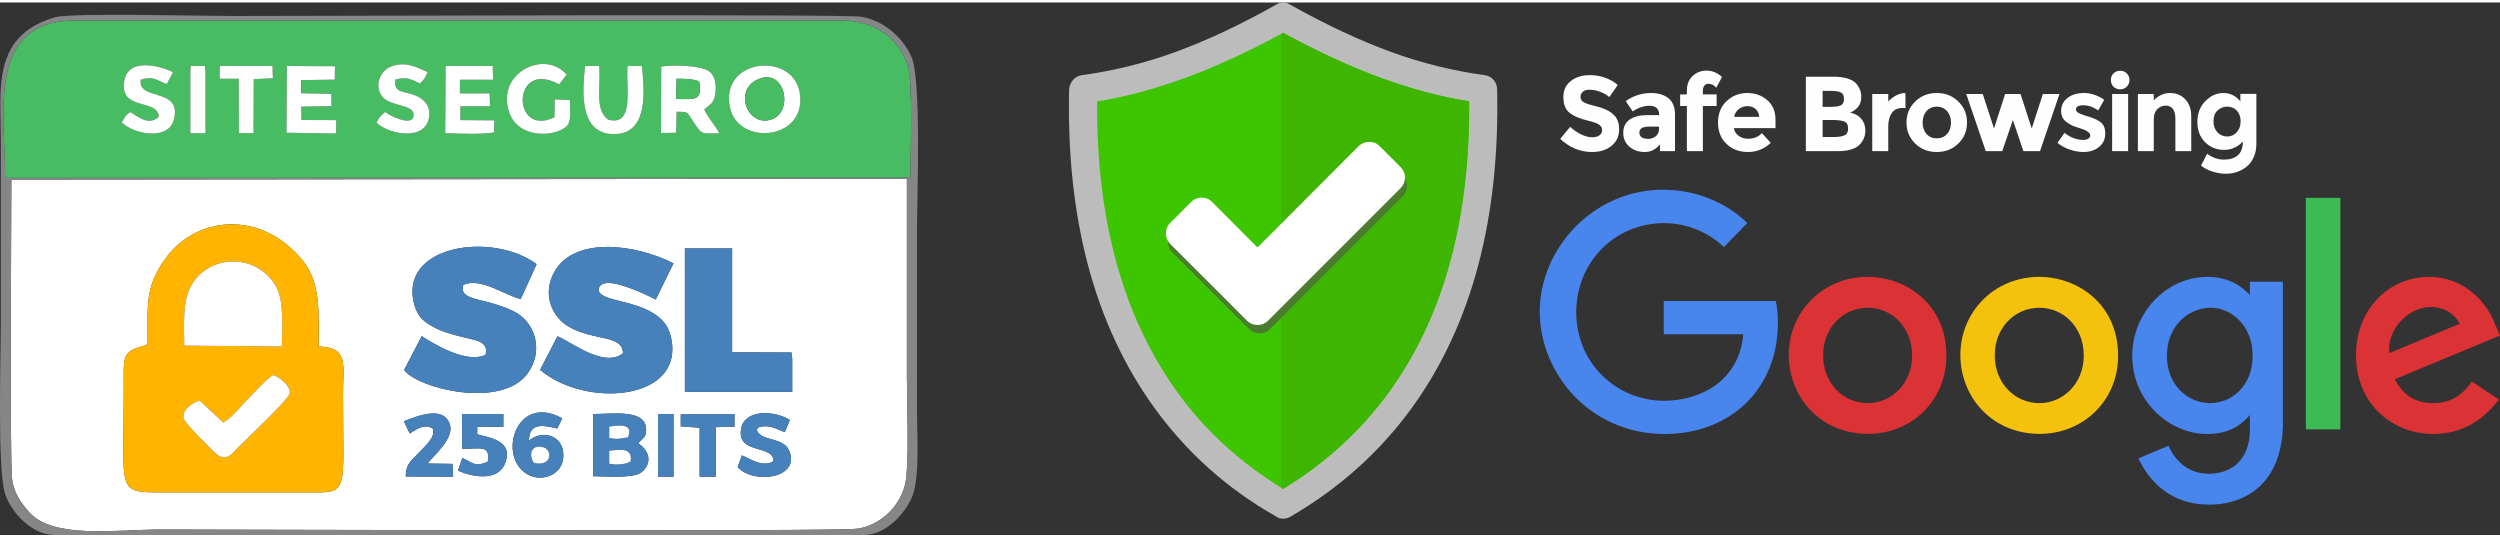 <svg xmlns="http://www.w3.org/2000/svg" xmlns:xlink="http://www.w3.org/1999/xlink" xmlns:xodm="http://www.corel.com/coreldraw/odm/2003" xml:space="preserve" width="200px" height="43px" style="shape-rendering:geometricPrecision; text-rendering:geometricPrecision; image-rendering:optimizeQuality; fill-rule:evenodd; clip-rule:evenodd" viewBox="0 0 200 42.6"><rect x="0" y="0" width="200" height="42.6" fill="#333333" stroke="none"/> <defs> <style type="text/css"> .fil14 {fill:#4681BC} .fil11 {fill:#48BC63} .fil13 {fill:#848688} .fil12 {fill:#FFB400} .fil10 {fill:white} .fil2 {fill:#FEFEFE;fill-rule:nonzero} .fil9 {fill:#3CBA54;fill-rule:nonzero} .fil1 {fill:#3DC500;fill-rule:nonzero} .fil3 {fill:#3EB500;fill-rule:nonzero} .fil6 {fill:#4885ED;fill-rule:nonzero} .fil4 {fill:#4A7C2F;fill-rule:nonzero} .fil0 {fill:#BCBCBC;fill-rule:nonzero} .fil7 {fill:#DB3236;fill-rule:nonzero} .fil8 {fill:#F4C20D;fill-rule:nonzero} .fil5 {fill:white;fill-rule:nonzero} </style> </defs> <g id="Camada_x0020_1">  <path class="fil0" d="M119.77 6.92c-0.02,-0.55 -0.41,-1.02 -0.96,-1.1 -2.54,-0.35 -5.05,-0.96 -7.52,-1.86 -2.46,-0.9 -5.16,-2.15 -8.1,-3.8 -0.36,-0.21 -0.72,-0.21 -1.08,0 -2.92,1.65 -5.61,2.9 -8.08,3.8 -2.46,0.9 -4.98,1.51 -7.51,1.86 -0.55,0.08 -0.93,0.55 -0.99,1.1 -0.24,10.38 2.04,18.87 6.8,25.48 2.6,3.59 5.84,6.51 9.78,8.73 0.3,0.23 0.77,0.21 1.13,0 3.89,-2.26 7.14,-5.16 9.73,-8.73 4.77,-6.61 7.03,-15.1 6.8,-25.48l0 0zm-8.62 24.2z"></path> <path class="fil1" d="M111.15 31.12c-2.26,3.11 -5.08,5.71 -8.5,7.79 -3.42,-2.08 -6.26,-4.67 -8.5,-7.79 -4.34,-6.05 -6.45,-13.79 -6.38,-23.21 2.4,-0.38 4.76,-1.04 7.13,-1.91 2.37,-0.87 4.96,-2.06 7.75,-3.57 2.79,1.51 5.36,2.7 7.73,3.57 2.37,0.87 4.75,1.53 7.15,1.91 0.07,9.48 -2.06,17.23 -6.38,23.21l0 0z"></path> <g id="_2346011610416"> <path class="fil2" d="M126.63 7.14c-0.12,0.1 -0.19,0.24 -0.19,0.41 0,0.17 0.07,0.31 0.23,0.41 0.16,0.11 0.51,0.22 1.08,0.36 0.57,0.14 1.01,0.35 1.31,0.63 0.32,0.27 0.47,0.68 0.47,1.21 0,0.53 -0.2,0.97 -0.6,1.3 -0.4,0.33 -0.92,0.5 -1.57,0.5 -0.94,0 -1.79,-0.35 -2.54,-1.05l0.79 -0.96c0.63,0.55 1.23,0.83 1.77,0.83 0.25,0 0.44,-0.05 0.58,-0.16 0.14,-0.1 0.21,-0.24 0.21,-0.42 0,-0.18 -0.08,-0.31 -0.23,-0.42 -0.15,-0.1 -0.43,-0.22 -0.87,-0.32 -0.7,-0.17 -1.2,-0.38 -1.52,-0.65 -0.32,-0.26 -0.48,-0.67 -0.48,-1.24 0,-0.56 0.2,-0.99 0.61,-1.3 0.4,-0.31 0.91,-0.46 1.51,-0.46 0.4,0 0.8,0.06 1.19,0.2 0.41,0.14 0.75,0.33 1.04,0.59l-0.67 0.96c-0.51,-0.39 -1.04,-0.58 -1.6,-0.58 -0.22,-0.01 -0.39,0.05 -0.52,0.16z"></path> <path class="fil2" d="M134 11.89l-1.2 0 0 -0.55c-0.33,0.41 -0.73,0.62 -1.22,0.62 -0.49,0 -0.89,-0.14 -1.22,-0.42 -0.33,-0.28 -0.5,-0.65 -0.5,-1.12 0,-0.47 0.18,-0.82 0.52,-1.06 0.34,-0.23 0.8,-0.35 1.39,-0.35l0.96 0 0 -0.02c0,-0.49 -0.26,-0.73 -0.78,-0.73 -0.22,0 -0.46,0.04 -0.7,0.13 -0.25,0.08 -0.45,0.2 -0.63,0.33l-0.56 -0.83c0.6,-0.43 1.28,-0.65 2.05,-0.65 0.56,0 1.01,0.14 1.37,0.42 0.34,0.28 0.52,0.71 0.52,1.31l0 2.92 0 0zm-1.28 -1.74l0 -0.22 -0.8 0c-0.52,0 -0.77,0.16 -0.77,0.47 0,0.16 0.06,0.29 0.18,0.38 0.13,0.09 0.3,0.13 0.53,0.13 0.22,0 0.42,-0.07 0.6,-0.21 0.17,-0.14 0.26,-0.32 0.26,-0.55l0 0z"></path> <path class="fil2" d="M136.23 7.05l0 0.3 1.1 0 0 0.93 -1.1 0 0 3.61 -1.28 0 0 -3.61 -0.54 0 0 -0.92 0.54 -0.01 0 -0.28c0,-0.49 0.14,-0.89 0.45,-1.18 0.3,-0.29 0.68,-0.44 1.13,-0.44 0.45,0 0.86,0.17 1.23,0.51l-0.46 0.86c-0.19,-0.22 -0.4,-0.32 -0.62,-0.32 -0.13,0 -0.24,0.04 -0.32,0.14 -0.09,0.1 -0.13,0.23 -0.13,0.41l0 0z"></path> <path class="fil2" d="M141.66 11.23c-0.51,0.48 -1.12,0.73 -1.81,0.73 -0.7,0 -1.28,-0.21 -1.73,-0.65 -0.45,-0.42 -0.68,-1 -0.68,-1.71 0,-0.72 0.24,-1.3 0.7,-1.72 0.46,-0.43 1.01,-0.64 1.64,-0.64 0.62,0 1.16,0.19 1.6,0.57 0.44,0.38 0.66,0.9 0.66,1.56l0 0.68 -3.33 0c0.03,0.25 0.16,0.45 0.39,0.62 0.21,0.16 0.47,0.23 0.75,0.23 0.44,0 0.81,-0.14 1.1,-0.45l0.71 0.78zm-1.22 -2.72c-0.18,-0.15 -0.39,-0.22 -0.65,-0.22 -0.25,0 -0.48,0.08 -0.68,0.23 -0.21,0.16 -0.33,0.36 -0.37,0.63l2 0c-0.02,-0.28 -0.13,-0.49 -0.3,-0.64l0 0z"></path> <path class="fil2" d="M147.08 11.89l-2.61 0 0 -5.95 2.32 0c0.41,0 0.75,0.06 1.04,0.15 0.3,0.1 0.52,0.23 0.66,0.39 0.27,0.31 0.41,0.66 0.41,1.04 0,0.47 -0.16,0.81 -0.46,1.03 -0.1,0.09 -0.17,0.13 -0.21,0.15 -0.04,0.03 -0.11,0.06 -0.21,0.11 0.36,0.07 0.66,0.24 0.88,0.49 0.21,0.25 0.33,0.57 0.33,0.94 0,0.42 -0.14,0.78 -0.43,1.1 -0.33,0.36 -0.91,0.55 -1.72,0.55zm-1.27 -3.54l0.62 0c0.38,0 0.65,-0.04 0.83,-0.12 0.17,-0.08 0.26,-0.25 0.26,-0.51 0,-0.26 -0.08,-0.44 -0.24,-0.52 -0.17,-0.09 -0.45,-0.13 -0.84,-0.13l-0.63 0 0 1.28 0 0zm0 2.41l0.9 0c0.38,0 0.67,-0.04 0.86,-0.14 0.19,-0.08 0.28,-0.27 0.28,-0.54 0,-0.28 -0.09,-0.46 -0.29,-0.55 -0.2,-0.09 -0.53,-0.13 -0.97,-0.13l-0.78 0 0 1.36 0 0z"></path> <path class="fil2" d="M152.19 8.44c-0.38,0 -0.66,0.13 -0.85,0.4 -0.18,0.27 -0.28,0.63 -0.28,1.07l0 1.98 -1.28 0 0 -4.57 1.28 0 0 0.6c0.17,-0.18 0.37,-0.35 0.62,-0.48 0.24,-0.13 0.5,-0.2 0.75,-0.2l0.01 1.2 -0.25 0 0 0z"></path> <path class="fil2" d="M157.36 9.61c0,0.66 -0.22,1.21 -0.69,1.67 -0.46,0.45 -1.03,0.68 -1.73,0.68 -0.69,0 -1.27,-0.23 -1.73,-0.68 -0.46,-0.46 -0.69,-1.01 -0.69,-1.67 0,-0.67 0.23,-1.23 0.69,-1.68 0.46,-0.46 1.04,-0.69 1.73,-0.69 0.7,0 1.27,0.23 1.73,0.69 0.47,0.45 0.69,1.01 0.69,1.68zm-3.55 0c0,0.37 0.11,0.68 0.31,0.91 0.22,0.24 0.49,0.35 0.82,0.35 0.33,0 0.61,-0.11 0.82,-0.35 0.21,-0.23 0.32,-0.54 0.32,-0.91 0,-0.38 -0.11,-0.69 -0.32,-0.93 -0.21,-0.23 -0.49,-0.35 -0.82,-0.35 -0.33,0 -0.6,0.12 -0.82,0.35 -0.2,0.24 -0.31,0.55 -0.31,0.93z"></path> <polygon class="fil2" points="160.18,11.89 158.86,11.89 157.3,7.32 158.62,7.32 159.52,10.08 160.41,7.32 161.64,7.32 162.54,10.08 163.43,7.32 164.76,7.32 163.2,11.89 161.87,11.89 161.03,9.4 "></polygon> <path class="fil2" d="M168.42 10.47c0,0.45 -0.16,0.81 -0.49,1.08 -0.33,0.28 -0.76,0.41 -1.27,0.41 -0.34,0 -0.69,-0.07 -1.07,-0.19 -0.36,-0.12 -0.69,-0.29 -0.99,-0.54l0.56 -0.8c0.48,0.38 0.98,0.56 1.52,0.56 0.17,0 0.3,-0.03 0.39,-0.1 0.1,-0.07 0.15,-0.15 0.15,-0.26 0,-0.11 -0.07,-0.21 -0.2,-0.29 -0.13,-0.1 -0.32,-0.19 -0.57,-0.26 -0.26,-0.08 -0.46,-0.15 -0.59,-0.2 -0.13,-0.06 -0.28,-0.14 -0.45,-0.26 -0.35,-0.2 -0.52,-0.53 -0.52,-0.95 0,-0.42 0.17,-0.77 0.51,-1.03 0.34,-0.27 0.78,-0.4 1.32,-0.4 0.54,0 1.08,0.18 1.62,0.54l-0.48 0.85c-0.4,-0.27 -0.8,-0.41 -1.19,-0.41 -0.39,0 -0.59,0.12 -0.59,0.32 0,0.13 0.06,0.22 0.19,0.29 0.12,0.06 0.33,0.15 0.62,0.24 0.29,0.08 0.5,0.15 0.62,0.21 0.12,0.04 0.27,0.12 0.43,0.22 0.33,0.19 0.48,0.52 0.48,0.97l0 0z"></path> <path class="fil2" d="M169.08 6.74c-0.14,-0.15 -0.21,-0.33 -0.21,-0.54 0,-0.21 0.07,-0.39 0.21,-0.53 0.14,-0.14 0.33,-0.21 0.53,-0.21 0.21,0 0.39,0.07 0.53,0.21 0.14,0.14 0.22,0.32 0.22,0.53 0,0.21 -0.08,0.39 -0.22,0.54 -0.14,0.13 -0.32,0.21 -0.53,0.21 -0.2,0 -0.39,-0.08 -0.53,-0.21zm1.17 5.15l-1.28 0 0 -4.57 1.28 0 0 4.57z"></path> <path class="fil2" d="M172.3 9.34l0 2.55 -1.27 0 0 -4.57 1.27 0 0 0.5c0.39,-0.39 0.83,-0.58 1.31,-0.58 0.48,0 0.89,0.17 1.21,0.5 0.33,0.35 0.48,0.81 0.48,1.37l0 2.78 -1.27 0 0 -2.59c0,-0.69 -0.26,-1.05 -0.77,-1.05 -0.25,0 -0.48,0.09 -0.67,0.28 -0.19,0.18 -0.29,0.45 -0.29,0.81l0 0z"></path> <path class="fil2" d="M179.43 11.12c-0.41,0.44 -0.91,0.67 -1.51,0.67 -0.6,0 -1.1,-0.21 -1.51,-0.61 -0.41,-0.41 -0.62,-0.95 -0.62,-1.63 0,-0.67 0.21,-1.23 0.64,-1.66 0.42,-0.43 0.9,-0.65 1.45,-0.65 0.54,0 0.99,0.23 1.35,0.67l0 -0.6 1.28 0 0 3.98c0,0.41 -0.07,0.78 -0.22,1.09 -0.14,0.32 -0.33,0.57 -0.56,0.75 -0.47,0.38 -1.03,0.57 -1.68,0.57 -0.33,0 -0.68,-0.06 -1.03,-0.17 -0.36,-0.11 -0.67,-0.27 -0.94,-0.48l0.49 -0.95c0.42,0.31 0.87,0.47 1.34,0.47 0.47,0 0.83,-0.12 1.11,-0.34 0.27,-0.24 0.41,-0.6 0.41,-1.11l0 0zm-0.18 -1.62c0,-0.36 -0.11,-0.65 -0.31,-0.86 -0.21,-0.21 -0.46,-0.31 -0.76,-0.31 -0.3,0 -0.56,0.1 -0.78,0.31 -0.22,0.21 -0.32,0.5 -0.32,0.86 0,0.37 0.1,0.65 0.31,0.88 0.22,0.23 0.48,0.34 0.79,0.34 0.3,0 0.55,-0.11 0.76,-0.34 0.2,-0.22 0.31,-0.51 0.31,-0.88l0 0z"></path> </g> <path class="fil3" d="M117.53 7.91c-2.4,-0.38 -4.78,-1.04 -7.15,-1.91 -2.37,-0.87 -4.94,-2.06 -7.73,-3.57 -0.05,0.02 -0.1,0.05 -0.15,0.08l0 36.31c0.05,0.02 0.1,0.06 0.15,0.09 3.42,-2.08 6.24,-4.68 8.5,-7.79 4.32,-5.98 6.45,-13.73 6.38,-23.21l0 0z"></path> <g id="_2346011625152"> <path class="fil4" d="M112.57 14.67c0,0.33 -0.12,0.61 -0.35,0.84l-8.94 8.94 -1.67 1.67c-0.24,0.24 -0.51,0.35 -0.84,0.35 -0.33,0 -0.61,-0.11 -0.84,-0.35l-1.68 -1.67 -4.47 -4.47c-0.23,-0.23 -0.34,-0.51 -0.34,-0.84 0,-0.33 0.11,-0.61 0.34,-0.84l1.68 -1.68c0.23,-0.23 0.51,-0.34 0.84,-0.34 0.33,0 0.61,0.11 0.84,0.34l3.63 3.65 8.09 -8.11c0.23,-0.23 0.51,-0.35 0.84,-0.35 0.33,0 0.61,0.12 0.84,0.35l1.68 1.68c0.23,0.22 0.34,0.5 0.34,0.83l0.01 0z"></path> </g> <g id="_2346011630000"> <path class="fil5" d="M112.4 14.01c0,0.32 -0.12,0.6 -0.35,0.84l-8.93 8.93 -1.68 1.68c-0.23,0.23 -0.51,0.34 -0.84,0.34 -0.33,0 -0.61,-0.11 -0.84,-0.34l-1.67 -1.68 -4.48 -4.47c-0.22,-0.23 -0.34,-0.51 -0.34,-0.84 0,-0.33 0.12,-0.61 0.34,-0.83l1.68 -1.68c0.24,-0.24 0.52,-0.35 0.84,-0.35 0.33,0 0.61,0.11 0.84,0.35l3.63 3.64 8.09 -8.11c0.24,-0.23 0.52,-0.34 0.85,-0.34 0.32,0 0.61,0.11 0.83,0.34l1.68 1.68c0.23,0.23 0.35,0.51 0.35,0.84l0 0z"></path> </g> <path id="path2998" class="fil6" d="M142.06 23.88l-8.96 0 0 2.66 6.36 0c-0.31,3.72 -3.42,5.32 -6.34,5.32 -3.75,0 -7.02,-2.95 -7.02,-7.09 0,-4.02 3.11,-7.12 7.02,-7.12 3.02,0 4.79,1.92 4.79,1.92l1.87 -1.92c0,0 -2.39,-2.67 -6.75,-2.67 -5.55,0 -9.85,4.69 -9.85,9.75 0,4.96 4.04,9.79 9.99,9.79 5.23,0 9.06,-3.58 9.06,-8.88 0,-1.12 -0.17,-1.76 -0.17,-1.76l0 0 0 0z"></path> <path id="path3000" class="fil7" d="M149.41 21.95c-3.67,0 -6.31,2.88 -6.31,6.23 0,3.41 2.55,6.33 6.35,6.33 3.45,0 6.26,-2.63 6.26,-6.26 0,-4.16 -3.27,-6.3 -6.3,-6.3l0 0 0 0zm0.03 2.47c1.81,0 3.53,1.46 3.53,3.82 0,2.3 -1.71,3.81 -3.54,3.81 -2,0 -3.58,-1.61 -3.58,-3.83 0,-2.18 1.57,-3.8 3.59,-3.8l0 0 0 0z"></path> <path id="path3005" class="fil8" d="M163.14 21.95c-3.67,0 -6.31,2.88 -6.31,6.23 0,3.41 2.55,6.33 6.35,6.33 3.45,0 6.27,-2.63 6.27,-6.26 -0.01,-4.16 -3.28,-6.3 -6.31,-6.3l0 0 0 0zm0.03 2.47c1.81,0 3.53,1.46 3.53,3.82 0,2.3 -1.71,3.81 -3.53,3.81 -2.01,0 -3.59,-1.61 -3.59,-3.83 0,-2.18 1.57,-3.8 3.59,-3.8l0 0 0 0z"></path> <path id="path3007" class="fil6" d="M176.61 21.95c-3.38,0 -6.03,2.96 -6.03,6.29 0,3.77 3.08,6.28 5.97,6.28 1.79,0 2.74,-0.71 3.44,-1.52l0 1.23c0,2.17 -1.31,3.47 -3.29,3.47 -1.93,0 -2.88,-1.43 -3.22,-2.24l-2.41 1.01c0.85,1.81 2.57,3.7 5.64,3.7 3.36,0 5.92,-2.12 5.92,-6.55l0 -11.28 -2.64 0 0 1.06c-0.8,-0.87 -1.91,-1.45 -3.38,-1.45l0 0 0 0zm0.24 2.47c1.66,0 3.36,1.42 3.36,3.83 0,2.45 -1.69,3.8 -3.39,3.8 -1.8,0 -3.47,-1.46 -3.47,-3.78 0,-2.41 1.74,-3.85 3.5,-3.85l0 0z"></path> <path id="path3011" class="fil7" d="M194.34 21.95c-3.19,0 -5.86,2.53 -5.86,6.26 0,3.96 2.98,6.31 6.16,6.31 2.66,0 4.29,-1.45 5.26,-2.76l-2.16 -1.44c-0.57,0.87 -1.51,1.73 -3.08,1.73 -1.77,0 -2.58,-0.98 -3.08,-1.91l8.42 -3.5 -0.44 -1.01c-0.81,-2.01 -2.71,-3.68 -5.22,-3.68l0 0 0 0zm0.11 2.41c1.15,0 1.97,0.61 2.32,1.34l-5.62 2.35c-0.24,-1.82 1.48,-3.69 3.3,-3.69l0 0z"></path> <polygon id="path3015" class="fil9" points="184.47,34.15 187.23,34.15 187.23,15.63 184.47,15.63 "></polygon> <path class="fil10" d="M52.64 32.92l1.24 0 0 5.02 -1.24 0 0 -5.02zm-40.83 -5.58c0,-3.25 -0.22,-4.56 1.43,-6.86 2.35,-3.29 7.49,-4.03 10.95,0.13 1.5,1.81 1.3,4.26 1.3,6.91 2.45,0.05 1.95,1.53 1.95,3.78 0,8.37 0.6,7.89 -3.23,7.89l-11.16 0c-3.79,0 -3.15,0.06 -3.15,-8.04 0,-2.93 -0.18,-3.15 1.53,-3.67 0.04,-0.01 0.1,-0.02 0.13,-0.04l0.25 -0.1 0 0zm39.25 7.92c1.35,0.94 0.77,2.09 0.07,2.43 -0.78,0.37 -2.68,0.21 -3.67,0.21l0 -4.98c1.61,0 4.14,-0.4 4.23,1.18 0.03,0.74 -0.29,0.74 -0.63,1.16l0 0 0 0zm3.4 -2.31l4.3 -0.03 0 1.02 -1.5 0.03 0 3.97 -1.29 0 0 -3.92 -1.51 -0.11 0 -0.96 0 0zm-16.28 1.57c0.24,0.22 3.21,0.3 2.16,2.49 -0.6,1.24 -2.44,1 -3.7,0.44l0.35 -1.02c0.83,0.41 1.03,0.75 2.03,0.31 0.21,-1.38 -0.57,-1.03 -2.05,-1.03l0 -2.79 3.3 0 0 1.02 -2.09 0.01 0 0.57 0 0 0 0zm-5.87 -1.02c1.08,-0.42 3.18,-1.29 3.68,0.26 0.37,1.15 -1.4,2.56 -1.78,3.12l1.99 0.03 0.05 1.03 -3.79 -0.02c0,-1.09 0.53,-1.31 1.1,-1.96 0.32,-0.37 1.35,-1.18 1.06,-1.88 -0.73,-0.44 -1.41,0.15 -1.84,0.4l-0.47 -0.98 0 0 0 0zm30.48 0.87c-0.45,-0.14 -0.83,-0.4 -1.35,-0.46 -0.7,-0.07 -1.22,0.17 -0.62,0.66 0.5,0.44 1.9,0.35 2.3,1.25 0.98,2.22 -2.77,2.79 -4.11,1.35l0.34 -0.94c0.74,0.3 1.65,0.99 2.52,0.47 0.07,-1.39 -3.06,-0.48 -2.56,-2.7 0.31,-1.37 2.47,-1.44 3.88,-0.61l-0.4 0.98 0 0zm-18.21 -0.29c-1.07,-0.24 -2.26,-0.55 -2.26,0.98 1.02,-0.92 2.8,-0.47 2.75,1.23 -0.04,1.61 -1.93,2.19 -3.1,1.31 -2.13,-1.6 -0.55,-6.32 3.01,-4.33l-0.4 0.81zm10.21 -14.41l3.78 0 0 8.31 4.75 0.02 0.06 0.52 0 2.63 -8.59 0 0 -11.48zm-4.95 8.39c-0.03,-1.5 -2.27,-0.96 -4.3,-2.1 -1.36,-0.76 -2.21,-2.6 -1.18,-4.43 1.61,-2.83 6.46,-2.22 9.52,-0.66l-1.42 2.89c-0.6,-0.3 -1.29,-0.63 -2.05,-0.91 -0.67,-0.23 -1.96,-0.71 -2.42,-0.16 -0.51,0.76 1.01,1.04 1.78,1.24 0.93,0.23 1.73,0.47 2.46,0.91 0.71,0.44 1.22,0.95 1.45,1.94 1.14,5.08 -6.81,5.71 -10.47,2.61l1.39 -2.69c1.15,0.48 3.73,2.56 5.24,1.36l0 0 0 0zm-10.99 0.12c0.25,-1.07 -0.74,-1.14 -1.77,-1.4 -0.86,-0.22 -1.67,-0.42 -2.4,-0.82 -0.75,-0.41 -1.24,-0.79 -1.52,-1.73 -1.38,-4.77 6.13,-5.97 9.77,-3.3l-1.27 2.79c-1.2,-0.26 -3.24,-1.77 -4.59,-1.13 -0.39,0.99 1.09,1.14 1.95,1.37 0.88,0.25 1.79,0.54 2.43,0.95 1.41,0.93 2.01,3.01 0.77,4.75 -2.08,2.9 -8.86,1.21 -9.89,-0.27l1.41 -2.7c0.98,0.63 3.54,2.22 5.11,1.5l0 0 0 -0.01zm-37.94 -14.01c0,2.69 -0.14,22.29 0.06,23.97 0.14,1.15 0.79,1.97 1.33,2.6 1.94,2.22 6.97,1.42 10.61,1.42 5.73,0 53.97,0.19 55.71,-0.07 1.97,-0.3 3.71,-2.06 3.89,-4.18 0.2,-2.38 0.04,-5.48 0.04,-7.92 0,-5.29 0,-10.59 0,-15.89l-71.64 0.07 0 0z"></path> <path class="fil11" d="M15.23 5.63l0.02 -0.55 1.14 0 0.05 0.55 0 4.83 -1.21 0 0 -4.83zm31.58 -0.55l1.12 0c0.16,1.59 -0.4,3.48 0.72,4.29 2.17,0.58 1.39,-2.65 1.56,-4.29l1.14 0c0.25,2.3 0.42,5.41 -2.19,5.45 -2.71,0.03 -2.63,-3.06 -2.35,-5.45zm11.59 3.33c-0.83,-3.93 4.92,-4.49 5.56,-1.29 0.75,3.88 -4.89,4.44 -5.56,1.29zm-2.07 0.15c0.29,0.65 0.85,1.21 1.22,1.9 -1.43,0 -1.33,0.23 -2.12,-0.98 -0.49,-0.72 -0.3,-0.74 -1.3,-0.74l-0.04 1.68 -1.21 0.02 0.02 -5.31c0.93,-0.16 3.18,-0.1 3.84,0.38 0.44,0.33 0.59,1 0.49,1.73 -0.1,0.83 -0.44,0.91 -0.9,1.32l0 0 0 0zm-19.54 -1.29l2.38 0 0.03 1.03 -2.37 0 0 1.11 2.71 0.02 -0.01 0.96c-1.05,0.19 -2.77,0.09 -3.91,0.07l0.03 -5.38 3.77 0 0.02 1.1 -2.65 0 0 1.09 0 0 0 0zm-13.84 -2.19l3.85 0.02 -0.02 1.07 -2.68 0.04 0 1.05 2.4 0.05 0.02 0.98 -2.42 0.04 0.02 1.07 2.77 0.01 0 1.07 -3.97 -0.06 0.03 -5.34 0 0 0 0zm-5.38 0.55l0.02 -0.55 4.21 0 0.03 0.98 -1.53 0.07 -0.02 4.33 -1.17 -0.02 -0.01 -4.34 -1.53 0 0 -0.47 0 0 0 0zm28.02 2.18c0,0.73 0.15,1.7 -0.25,2.08 -0.9,0.87 -3.87,1.07 -4.61,-1.13 -1.06,-3.1 2.82,-5.05 4.6,-2.99l-0.59 0.78c-3.86,-2.1 -3.82,4.31 -0.37,2.63l0.01 -1.43 1.21 0.06 0 0 0 0zm-14.79 0.95c0.9,0.6 2.41,1.14 2.28,0.13 -0.09,-0.69 -1.77,-0.63 -2.38,-1.24 -0.82,-0.8 -0.37,-2.12 0.51,-2.5 1.24,-0.52 2.19,0.07 3,0.42 -0.23,0.54 -0.28,0.57 -0.61,0.91 -0.73,-0.35 -1.05,-0.55 -1.96,-0.32 -0.17,1.12 0.64,0.89 1.6,1.28 0.74,0.31 1.31,0.91 1.04,1.94 -0.47,1.74 -3.31,1.1 -4.16,0.23 0.27,-0.52 0.28,-0.47 0.68,-0.85l0 0zm-18.09 0.38c-0.08,-1.49 -3.22,-0.41 -2.76,-2.91 0.33,-1.8 2.75,-1.2 3.88,-0.67 -0.19,0.49 -0.29,0.54 -0.48,0.96 -0.84,-0.29 -1.05,-0.66 -2.09,-0.35 -0.28,1.76 3.36,0.57 2.64,3.23 -0.47,1.72 -3.33,1.09 -4.16,0.18 0.24,-0.36 0.24,-0.51 0.68,-0.82 0.63,0.37 1.47,1.14 2.29,0.38l0 0zm-6.7 -7.7c-7.14,0 -5.6,7.45 -5.6,12.59l72.42 -0.01c0,-1.83 0.22,-7.65 -0.21,-8.97 -0.72,-2.17 -2.59,-3.61 -5.29,-3.61l-61.32 0 0 0 0 0z"></path> <path class="fil12" d="M15.98 31.85l1.88 1.75c0.78,-0.46 1.41,-1.31 2.02,-1.93 0.46,-0.46 1.43,-1.54 1.97,-1.87 0.5,0.15 1.43,0.89 1.33,1.47 -0.07,0.47 -3.63,3.82 -4.1,4.29 -0.41,0.43 -0.88,1.17 -1.68,0.64 -0.3,-0.2 -2.64,-2.6 -2.71,-2.9 -0.19,-0.69 0.72,-1.32 1.3,-1.45l0 0 -0.01 0zm-1.24 -4.4c0,-1.64 -0.17,-3.48 0.54,-4.77 1.41,-2.57 5.25,-2.67 6.8,0.03 0.67,1.15 0.47,3.27 0.47,4.81l-7.81 -0.07zm-2.93 -0.11l-0.25 0.1c-0.03,0.02 -0.09,0.03 -0.13,0.04 -1.71,0.52 -1.53,0.74 -1.53,3.67 0,8.1 -0.64,8.04 3.15,8.04l11.16 0c3.83,0 3.23,0.48 3.23,-7.89 0,-2.25 0.5,-3.73 -1.95,-3.78 0,-2.65 0.2,-5.1 -1.3,-6.91 -3.46,-4.16 -8.6,-3.42 -10.95,-0.13 -1.65,2.3 -1.43,3.61 -1.43,6.86l0 0z"></path> <path class="fil13" d="M0.91 14.17l71.64 -0.07c0,5.3 0,10.6 0,15.89 0,2.44 0.16,5.54 -0.04,7.92 -0.18,2.12 -1.92,3.88 -3.89,4.18 -1.74,0.26 -49.98,0.07 -55.71,0.07 -3.64,0 -8.67,0.8 -10.61,-1.42 -0.54,-0.63 -1.19,-1.45 -1.33,-2.6 -0.2,-1.68 -0.06,-21.28 -0.06,-23.97l0 0zm5.1 -12.73l61.32 0c2.7,0 4.57,1.44 5.29,3.61 0.43,1.32 0.21,7.14 0.21,8.97l-72.42 0.01c0,-5.14 -1.54,-12.59 5.6,-12.59l0 0 0 0zm-1.6 -0.26c-5.12,1.48 -4.34,5.79 -4.34,9.87 0,4.8 0,9.6 0,14.39 0,2.73 -0.31,12.1 0.36,13.94 0.52,1.46 2.11,3.21 3.96,3.22l64.72 0c1.83,-0.01 3.38,-1.82 3.89,-3.14 0.59,-1.5 0.36,-4.99 0.36,-6.84 0,-4.79 0,-9.58 0,-14.38 0,-2.71 0.37,-12.15 -0.46,-13.93 -0.64,-1.43 -2.13,-2.86 -3.99,-3.17 -1.32,-0.23 -43.41,-0.06 -50.28,-0.06 -2.26,0 -12.94,-0.27 -14.22,0.1l0 0z"></path> <path class="fil14" d="M38.85 28.18c-1.57,0.73 -4.13,-0.86 -5.11,-1.49l-1.41 2.7c1.03,1.48 7.81,3.17 9.89,0.27 1.24,-1.75 0.64,-3.82 -0.77,-4.75 -0.64,-0.41 -1.55,-0.7 -2.43,-0.95 -0.86,-0.23 -2.34,-0.38 -1.95,-1.37 1.35,-0.64 3.39,0.87 4.59,1.13l1.27 -2.79c-3.64,-2.67 -11.15,-1.47 -9.77,3.3 0.28,0.94 0.77,1.32 1.52,1.73 0.73,0.4 1.54,0.6 2.4,0.82 1.03,0.26 2.02,0.33 1.77,1.4l0 0 0 0z"></path> <path class="fil14" d="M49.84 28.06c-1.51,1.2 -4.09,-0.88 -5.24,-1.36l-1.39 2.69c3.66,3.1 11.61,2.47 10.47,-2.61 -0.23,-0.99 -0.74,-1.5 -1.45,-1.94 -0.73,-0.44 -1.53,-0.68 -2.46,-0.91 -0.77,-0.2 -2.29,-0.48 -1.78,-1.24 0.46,-0.55 1.75,-0.07 2.42,0.16 0.76,0.28 1.45,0.61 2.05,0.91l1.42 -2.89c-3.06,-1.56 -7.91,-2.17 -9.52,0.66 -1.04,1.83 -0.18,3.67 1.18,4.43 2.03,1.14 4.27,0.6 4.3,2.1l0 0 0 0z"></path> <polygon class="fil14" points="54.79,31.15 63.38,31.15 63.38,28.52 63.32,28 58.57,27.98 58.57,19.67 54.79,19.67 "></polygon> <path class="fil10" d="M14.74 27.45l7.81 0.07c0,-1.54 0.2,-3.66 -0.47,-4.81 -1.55,-2.7 -5.39,-2.6 -6.8,-0.03 -0.71,1.29 -0.54,3.13 -0.54,4.77z"></path> <path class="fil10" d="M15.98 31.85c-0.57,0.13 -1.48,0.76 -1.29,1.45 0.07,0.3 2.41,2.7 2.72,2.9 0.78,0.53 1.25,-0.21 1.67,-0.64 0.47,-0.47 4.03,-3.82 4.1,-4.29 0.1,-0.58 -0.83,-1.32 -1.33,-1.47 -0.54,0.33 -1.51,1.41 -1.97,1.87 -0.61,0.62 -1.24,1.47 -2.02,1.93l-1.88 -1.75 0 0 0 0z"></path> <path class="fil14" d="M48.74 35.86c0.94,-0.11 1.87,-0.24 1.71,0.85 -0.27,0.15 -0.58,0.24 -1.01,0.24l-0.15 0.01 -0.55 -0.06 0 -1.04 0 0 0 0zm0 -1.93c0.88,-0.13 1.95,-0.24 1.49,0.86l-0.79 0.1 -0.15 0.02 -0.55 -0.07 0 -0.91 0 0zm2.32 1.33c0.34,-0.42 0.66,-0.42 0.63,-1.16 -0.09,-1.58 -2.62,-1.18 -4.23,-1.18l0 4.98c0.99,0 2.89,0.16 3.67,-0.21 0.7,-0.34 1.28,-1.49 -0.07,-2.43l0 0 0 0z"></path> <path class="fil10" d="M54.13 6.1c0.71,0 1.25,0.01 1.8,0.21 0.27,1.63 -0.37,1.41 -1.84,1.41l0.04 -1.62 0 0zm2.2 2.46c0.46,-0.41 0.8,-0.49 0.9,-1.32 0.1,-0.73 -0.05,-1.4 -0.49,-1.73 -0.66,-0.48 -2.91,-0.54 -3.84,-0.38l-0.02 5.31 1.21 -0.02 0.04 -1.68c1,0 0.81,0.02 1.3,0.74 0.79,1.21 0.69,0.98 2.12,0.98 -0.37,-0.69 -0.93,-1.25 -1.21,-1.9l0 0 -0.01 0z"></path> <path class="fil10" d="M60.58 6.17c2.18,-1.04 2.95,2.49 1.2,3.16 -1.9,0.74 -3.15,-2.22 -1.2,-3.16zm-2.18 2.24c0.67,3.15 6.31,2.59 5.56,-1.29 -0.64,-3.2 -6.39,-2.64 -5.56,1.29z"></path> <polygon class="fil10" points="22.92,10.42 26.89,10.48 26.89,9.41 24.12,9.4 24.1,8.33 26.52,8.29 26.5,7.31 24.09,7.26 24.09,6.21 26.78,6.17 26.8,5.1 22.95,5.08 "></polygon> <path class="fil10" d="M36.79 6.18l2.65 0 -0.02 -1.1 -3.77 0 -0.03 5.38c1.14,0.02 2.86,0.12 3.91,-0.07l0.01 -0.96 -2.71 -0.02 0 -1.11 2.37 0 -0.03 -1.03 -2.38 0 0 -1.09 0 0 0 0z"></path> <path class="fil10" d="M45.59 7.81l-1.21 -0.06 -0.02 1.43c-3.44,1.68 -3.48,-4.73 0.38,-2.63l0.59 -0.78c-1.78,-2.06 -5.66,-0.11 -4.6,2.99 0.73,2.2 3.71,2 4.61,1.13 0.4,-0.38 0.25,-1.35 0.25,-2.08l0 0 0 0z"></path> <path class="fil10" d="M46.81 5.08c-0.28,2.39 -0.36,5.48 2.35,5.45 2.61,-0.04 2.44,-3.15 2.19,-5.45l-1.14 0c-0.17,1.64 0.61,4.87 -1.56,4.29 -1.12,-0.81 -0.56,-2.7 -0.72,-4.29l-1.12 0z"></path> <path class="fil14" d="M42.71 36.83c-0.49,-0.74 -0.12,-1.55 0.81,-1.23 0.68,0.23 0.63,1.56 -0.81,1.23zm2.27 -3.56c-3.56,-1.99 -5.14,2.73 -3.01,4.33 1.17,0.88 3.06,0.3 3.1,-1.31 0.05,-1.7 -1.73,-2.15 -2.75,-1.23 0.01,-1.53 1.19,-1.22 2.26,-0.98l0.4 -0.81z"></path> <path class="fil10" d="M30.8 8.76c-0.4,0.38 -0.41,0.33 -0.68,0.85 0.85,0.87 3.69,1.51 4.16,-0.23 0.27,-1.03 -0.3,-1.63 -1.04,-1.94 -0.96,-0.39 -1.77,-0.16 -1.6,-1.28 0.91,-0.23 1.23,-0.03 1.96,0.32 0.33,-0.34 0.38,-0.37 0.61,-0.91 -0.81,-0.35 -1.76,-0.94 -3,-0.42 -0.88,0.38 -1.33,1.7 -0.51,2.5 0.61,0.61 2.29,0.55 2.38,1.24 0.13,1.01 -1.38,0.47 -2.28,-0.13l0 0z"></path> <path class="fil10" d="M12.71 9.14c-0.82,0.76 -1.66,-0.01 -2.29,-0.38 -0.44,0.31 -0.44,0.46 -0.68,0.82 0.83,0.91 3.69,1.54 4.16,-0.18 0.72,-2.67 -2.92,-1.47 -2.64,-3.23 1.04,-0.31 1.25,0.06 2.09,0.35 0.19,-0.42 0.29,-0.47 0.48,-0.96 -1.13,-0.53 -3.55,-1.13 -3.88,0.67 -0.46,2.5 2.68,1.42 2.76,2.91l0 0z"></path> <path class="fil14" d="M63.19 33.39c-1.41,-0.83 -3.57,-0.76 -3.88,0.61 -0.5,2.21 2.63,1.31 2.56,2.7 -0.87,0.52 -1.78,-0.17 -2.52,-0.47l-0.34 0.94c1.34,1.44 5.09,0.87 4.11,-1.35 -0.4,-0.9 -1.8,-0.81 -2.3,-1.25 -0.6,-0.49 -0.08,-0.73 0.62,-0.66 0.52,0.06 0.9,0.32 1.35,0.46l0.4 -0.98 0 0z"></path> <path class="fil14" d="M38.18 33.95l2.09 -0.01 0 -1.02 -3.3 0 0 2.79c1.48,0 2.26,-0.35 2.05,1.03 -1,0.44 -1.2,0.1 -2.03,-0.31l-0.35 1.02c1.26,0.56 3.1,0.8 3.7,-0.44 1.04,-2.19 -1.92,-2.27 -2.16,-2.49l0 -0.57 0 0 0 0z"></path> <path class="fil14" d="M34.62 34.08c0.29,0.7 -0.74,1.51 -1.06,1.88 -0.57,0.65 -1.1,0.87 -1.1,1.96l3.79 0.02 -0.05 -1.03 -1.99 -0.03c0.39,-0.56 2.15,-1.97 1.78,-3.12 -0.5,-1.55 -2.6,-0.68 -3.68,-0.26l0.47 0.98c0.43,-0.25 1.11,-0.84 1.84,-0.4l0 0 0 0z"></path> <polygon class="fil14" points="55.97,37.94 57.26,37.94 57.26,33.97 58.76,33.94 58.76,32.92 54.46,32.95 54.46,33.91 55.97,34.01 "></polygon> <polygon class="fil10" points="20.28,10.46 20.3,6.13 21.83,6.06 21.8,5.08 17.59,5.08 17.57,5.63 17.57,6.1 19.1,6.1 19.11,10.44 "></polygon> <path class="fil11" d="M60.58 6.17c-1.95,0.94 -0.7,3.9 1.2,3.16 1.75,-0.67 0.98,-4.2 -1.2,-3.16z"></path> <polygon class="fil10" points="15.23,10.46 16.44,10.46 16.44,5.63 16.39,5.08 15.25,5.08 15.23,5.63 "></polygon> <polygon class="fil14" points="52.64,37.94 53.88,37.94 53.88,32.92 52.64,32.92 "></polygon> <path class="fil11" d="M54.09 7.72c1.47,0 2.11,0.22 1.84,-1.41 -0.55,-0.2 -1.09,-0.21 -1.8,-0.21l-0.04 1.62 0 0z"></path> <path class="fil10" d="M48.74 36.9l0.55 0.06 0.15 -0.01c0.43,0 0.74,-0.09 1.01,-0.24 0.16,-1.09 -0.77,-0.96 -1.71,-0.85l0 1.04 0 0 0 0z"></path> <path class="fil10" d="M42.71 36.83c1.44,0.33 1.49,-1 0.81,-1.23 -0.93,-0.32 -1.3,0.49 -0.81,1.23z"></path> <path class="fil10" d="M48.74 34.84l0.55 0.07 0.15 -0.01 0.79 -0.11c0.46,-1.1 -0.61,-0.99 -1.49,-0.86l0 0.91 0 0 0 0z"></path> </g> </svg>